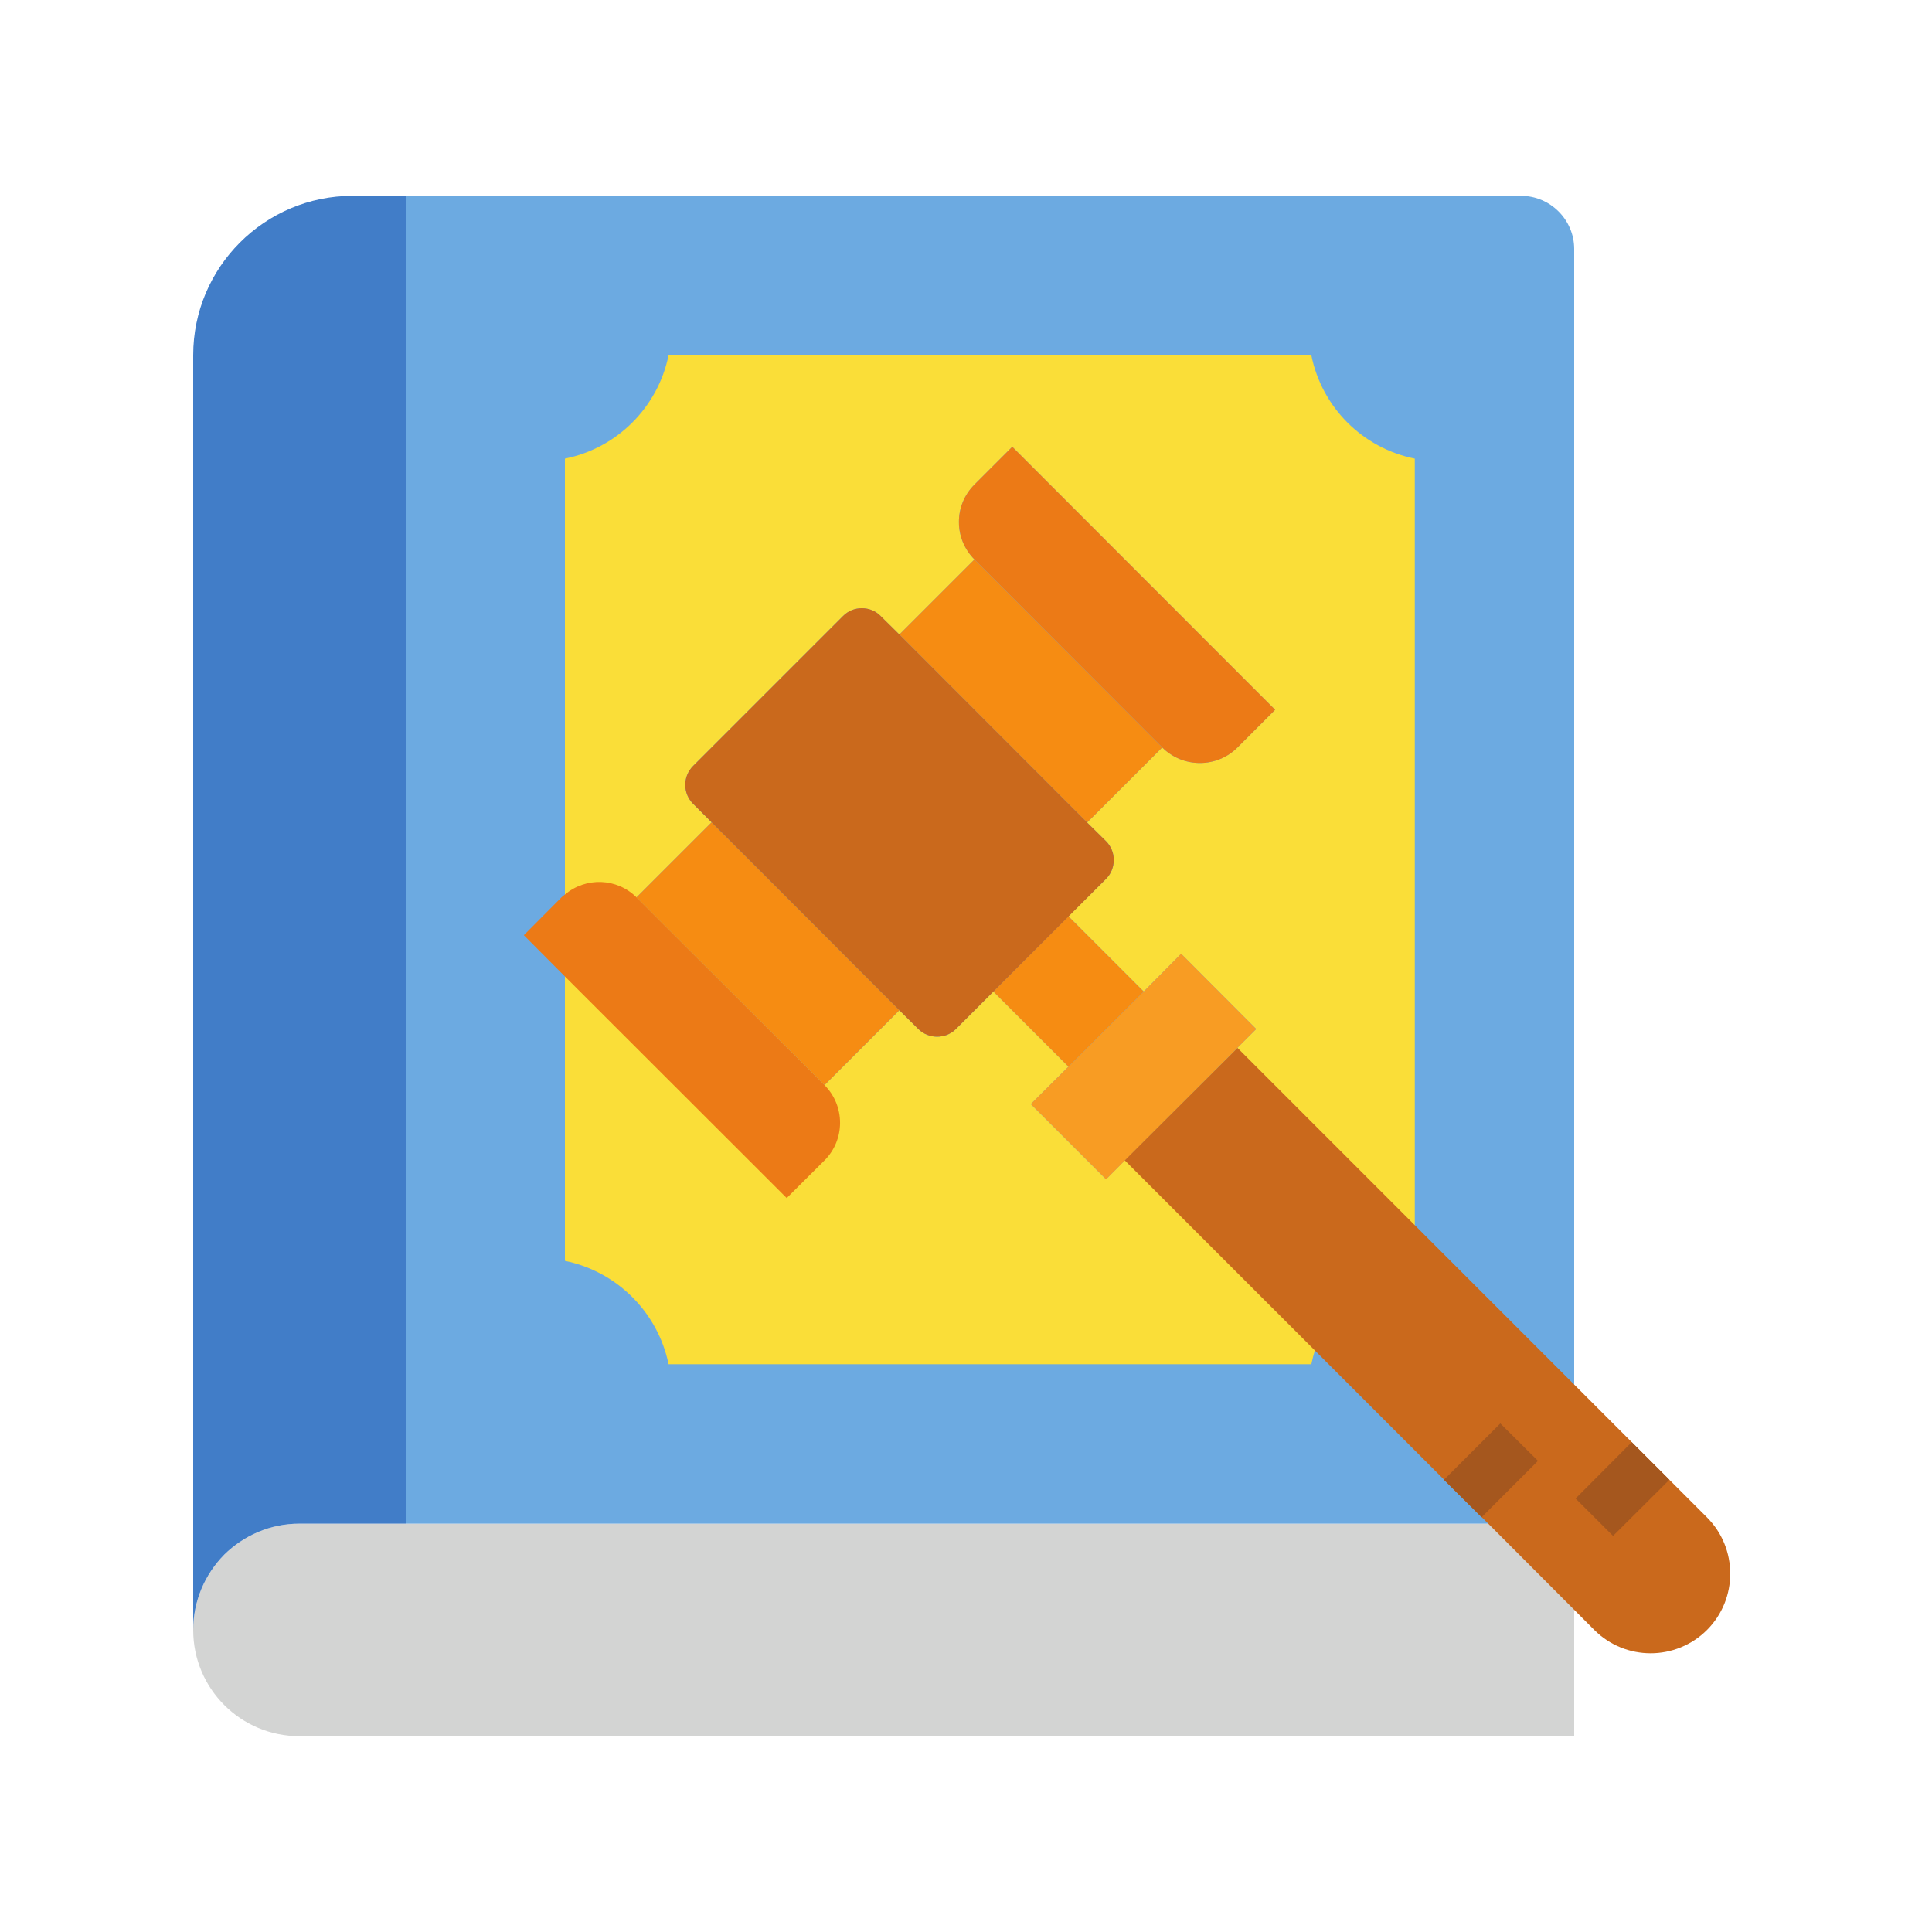 <?xml version="1.0" encoding="UTF-8"?> <svg xmlns="http://www.w3.org/2000/svg" xmlns:xlink="http://www.w3.org/1999/xlink" width="50" zoomAndPan="magnify" viewBox="0 0 37.5 37.5" height="50" preserveAspectRatio="xMidYMid meet" version="1.0"><defs><clipPath id="61fdae4053"><path d="M 3.75 29 L 31 29 L 31 33.75 L 3.75 33.75 Z M 3.75 29 " clip-rule="nonzero"></path></clipPath><clipPath id="ab8d6dc488"><path d="M 7 3.75 L 31 3.75 L 31 30 L 7 30 Z M 7 3.75 " clip-rule="nonzero"></path></clipPath><clipPath id="b15dfd065c"><path d="M 3.75 3.75 L 8 3.75 L 8 32 L 3.75 32 Z M 3.75 3.75 " clip-rule="nonzero"></path></clipPath><clipPath id="feea625dd6"><path d="M 21 20 L 33.75 20 L 33.75 33 L 21 33 Z M 21 20 " clip-rule="nonzero"></path></clipPath></defs><g clip-path="url(#61fdae4053)"><path fill="#d3d4d3" d="M 28.887 29.574 L 5.812 29.574 C 5.242 29.574 4.73 29.805 4.352 30.176 C 3.98 30.555 3.75 31.07 3.75 31.637 C 3.75 32.777 4.672 33.699 5.812 33.699 L 30.555 33.699 L 30.555 29.574 L 28.887 29.574 " fill-opacity="1" fill-rule="nonzero"></path></g><g clip-path="url(#ab8d6dc488)"><path fill="#6caae1" d="M 30.555 4.832 L 30.555 29.574 L 7.875 29.574 L 7.875 3.801 L 29.523 3.801 C 30.09 3.801 30.555 4.266 30.555 4.832 " fill-opacity="1" fill-rule="nonzero"></path></g><path fill="#fade38" d="M 21.832 22.523 L 21.469 22.891 L 20.008 21.43 L 20.738 20.703 L 19.281 19.246 L 18.555 19.973 C 18.355 20.172 18.023 20.172 17.824 19.973 L 17.457 19.609 L 16.004 21.062 L 12.355 17.418 L 13.812 15.961 L 13.453 15.602 C 13.25 15.398 13.25 15.07 13.453 14.867 L 16.363 11.957 C 16.562 11.754 16.895 11.754 17.094 11.957 L 17.457 12.316 L 18.914 10.859 C 18.512 10.457 18.512 9.805 18.914 9.406 L 19.648 8.672 L 24.75 13.777 L 24.02 14.508 C 23.617 14.91 22.961 14.91 22.559 14.508 L 21.105 15.961 L 21.105 15.969 L 21.469 16.328 C 21.668 16.527 21.668 16.859 21.469 17.059 L 20.738 17.785 L 22.199 19.246 L 22.926 18.512 L 24.383 19.973 Z M 25.453 6.895 L 12.977 6.895 C 12.77 7.906 11.977 8.699 10.965 8.902 L 10.965 24.473 C 11.977 24.68 12.77 25.473 12.977 26.48 L 25.453 26.48 C 25.473 26.391 25.492 26.301 25.523 26.215 C 25.801 25.332 26.543 24.656 27.461 24.473 L 27.461 8.902 C 26.449 8.699 25.656 7.906 25.453 6.895 " fill-opacity="1" fill-rule="nonzero"></path><g clip-path="url(#b15dfd065c)"><path fill="#417dc8" d="M 7.875 3.801 L 7.875 29.574 L 5.812 29.574 C 5.242 29.574 4.73 29.805 4.352 30.176 C 3.98 30.555 3.75 31.07 3.75 31.637 L 3.75 6.895 C 3.75 5.188 5.137 3.801 6.844 3.801 L 7.875 3.801 " fill-opacity="1" fill-rule="nonzero"></path></g><path fill="#f89c23" d="M 24.383 19.973 L 21.469 22.891 L 20.008 21.43 L 20.738 20.703 L 22.199 19.246 L 22.926 18.512 L 24.383 19.973 " fill-opacity="1" fill-rule="nonzero"></path><path fill="#ec7a16" d="M 16.004 21.062 L 12.355 17.418 C 11.973 17.039 11.371 17.02 10.965 17.363 C 10.941 17.379 10.922 17.398 10.898 17.418 L 10.168 18.152 L 10.965 18.953 L 15.27 23.254 L 16.004 22.523 C 16.406 22.121 16.406 21.465 16.004 21.062 " fill-opacity="1" fill-rule="nonzero"></path><path fill="#ec7a16" d="M 24.02 14.508 C 23.617 14.91 22.961 14.91 22.559 14.508 L 18.914 10.859 C 18.512 10.457 18.512 9.805 18.914 9.406 L 19.648 8.672 L 24.75 13.777 L 24.02 14.508 " fill-opacity="1" fill-rule="nonzero"></path><path fill="#f68c12" d="M 13.812 15.961 L 17.457 19.609 L 16.004 21.062 L 12.355 17.418 L 13.812 15.961 " fill-opacity="1" fill-rule="nonzero"></path><path fill="#f68c12" d="M 22.199 19.246 L 20.738 20.703 L 19.281 19.246 L 20.738 17.785 L 22.199 19.246 " fill-opacity="1" fill-rule="nonzero"></path><path fill="#f68c12" d="M 18.914 10.859 L 22.559 14.508 L 21.105 15.961 L 21.105 15.969 L 17.457 12.316 L 18.914 10.859 " fill-opacity="1" fill-rule="nonzero"></path><g clip-path="url(#feea625dd6)"><path fill="#ca691c" d="M 33.133 29.453 L 24.02 20.34 L 21.832 22.523 L 28.395 29.086 L 28.887 29.574 L 30.945 31.637 C 31.246 31.938 31.641 32.09 32.039 32.09 C 32.434 32.09 32.832 31.938 33.133 31.637 C 33.734 31.035 33.734 30.055 33.133 29.453 " fill-opacity="1" fill-rule="nonzero"></path></g><path fill="#ca691c" d="M 21.469 16.328 C 21.668 16.527 21.668 16.859 21.469 17.059 L 18.555 19.973 C 18.355 20.172 18.023 20.172 17.824 19.973 L 17.457 19.609 L 13.812 15.961 L 13.453 15.602 C 13.25 15.398 13.25 15.07 13.453 14.867 L 16.363 11.957 C 16.562 11.754 16.895 11.754 17.094 11.957 L 17.457 12.316 L 21.105 15.969 L 21.469 16.328 " fill-opacity="1" fill-rule="nonzero"></path><path fill="#a5571e" d="M 31.309 29.812 L 30.582 29.086 L 31.672 27.992 L 32.402 28.723 L 31.309 29.812 " fill-opacity="1" fill-rule="nonzero"></path><path fill="#a5571e" d="M 28.758 29.449 L 28.027 28.723 L 29.121 27.629 L 29.852 28.355 L 28.758 29.449 " fill-opacity="1" fill-rule="nonzero"></path></svg> 